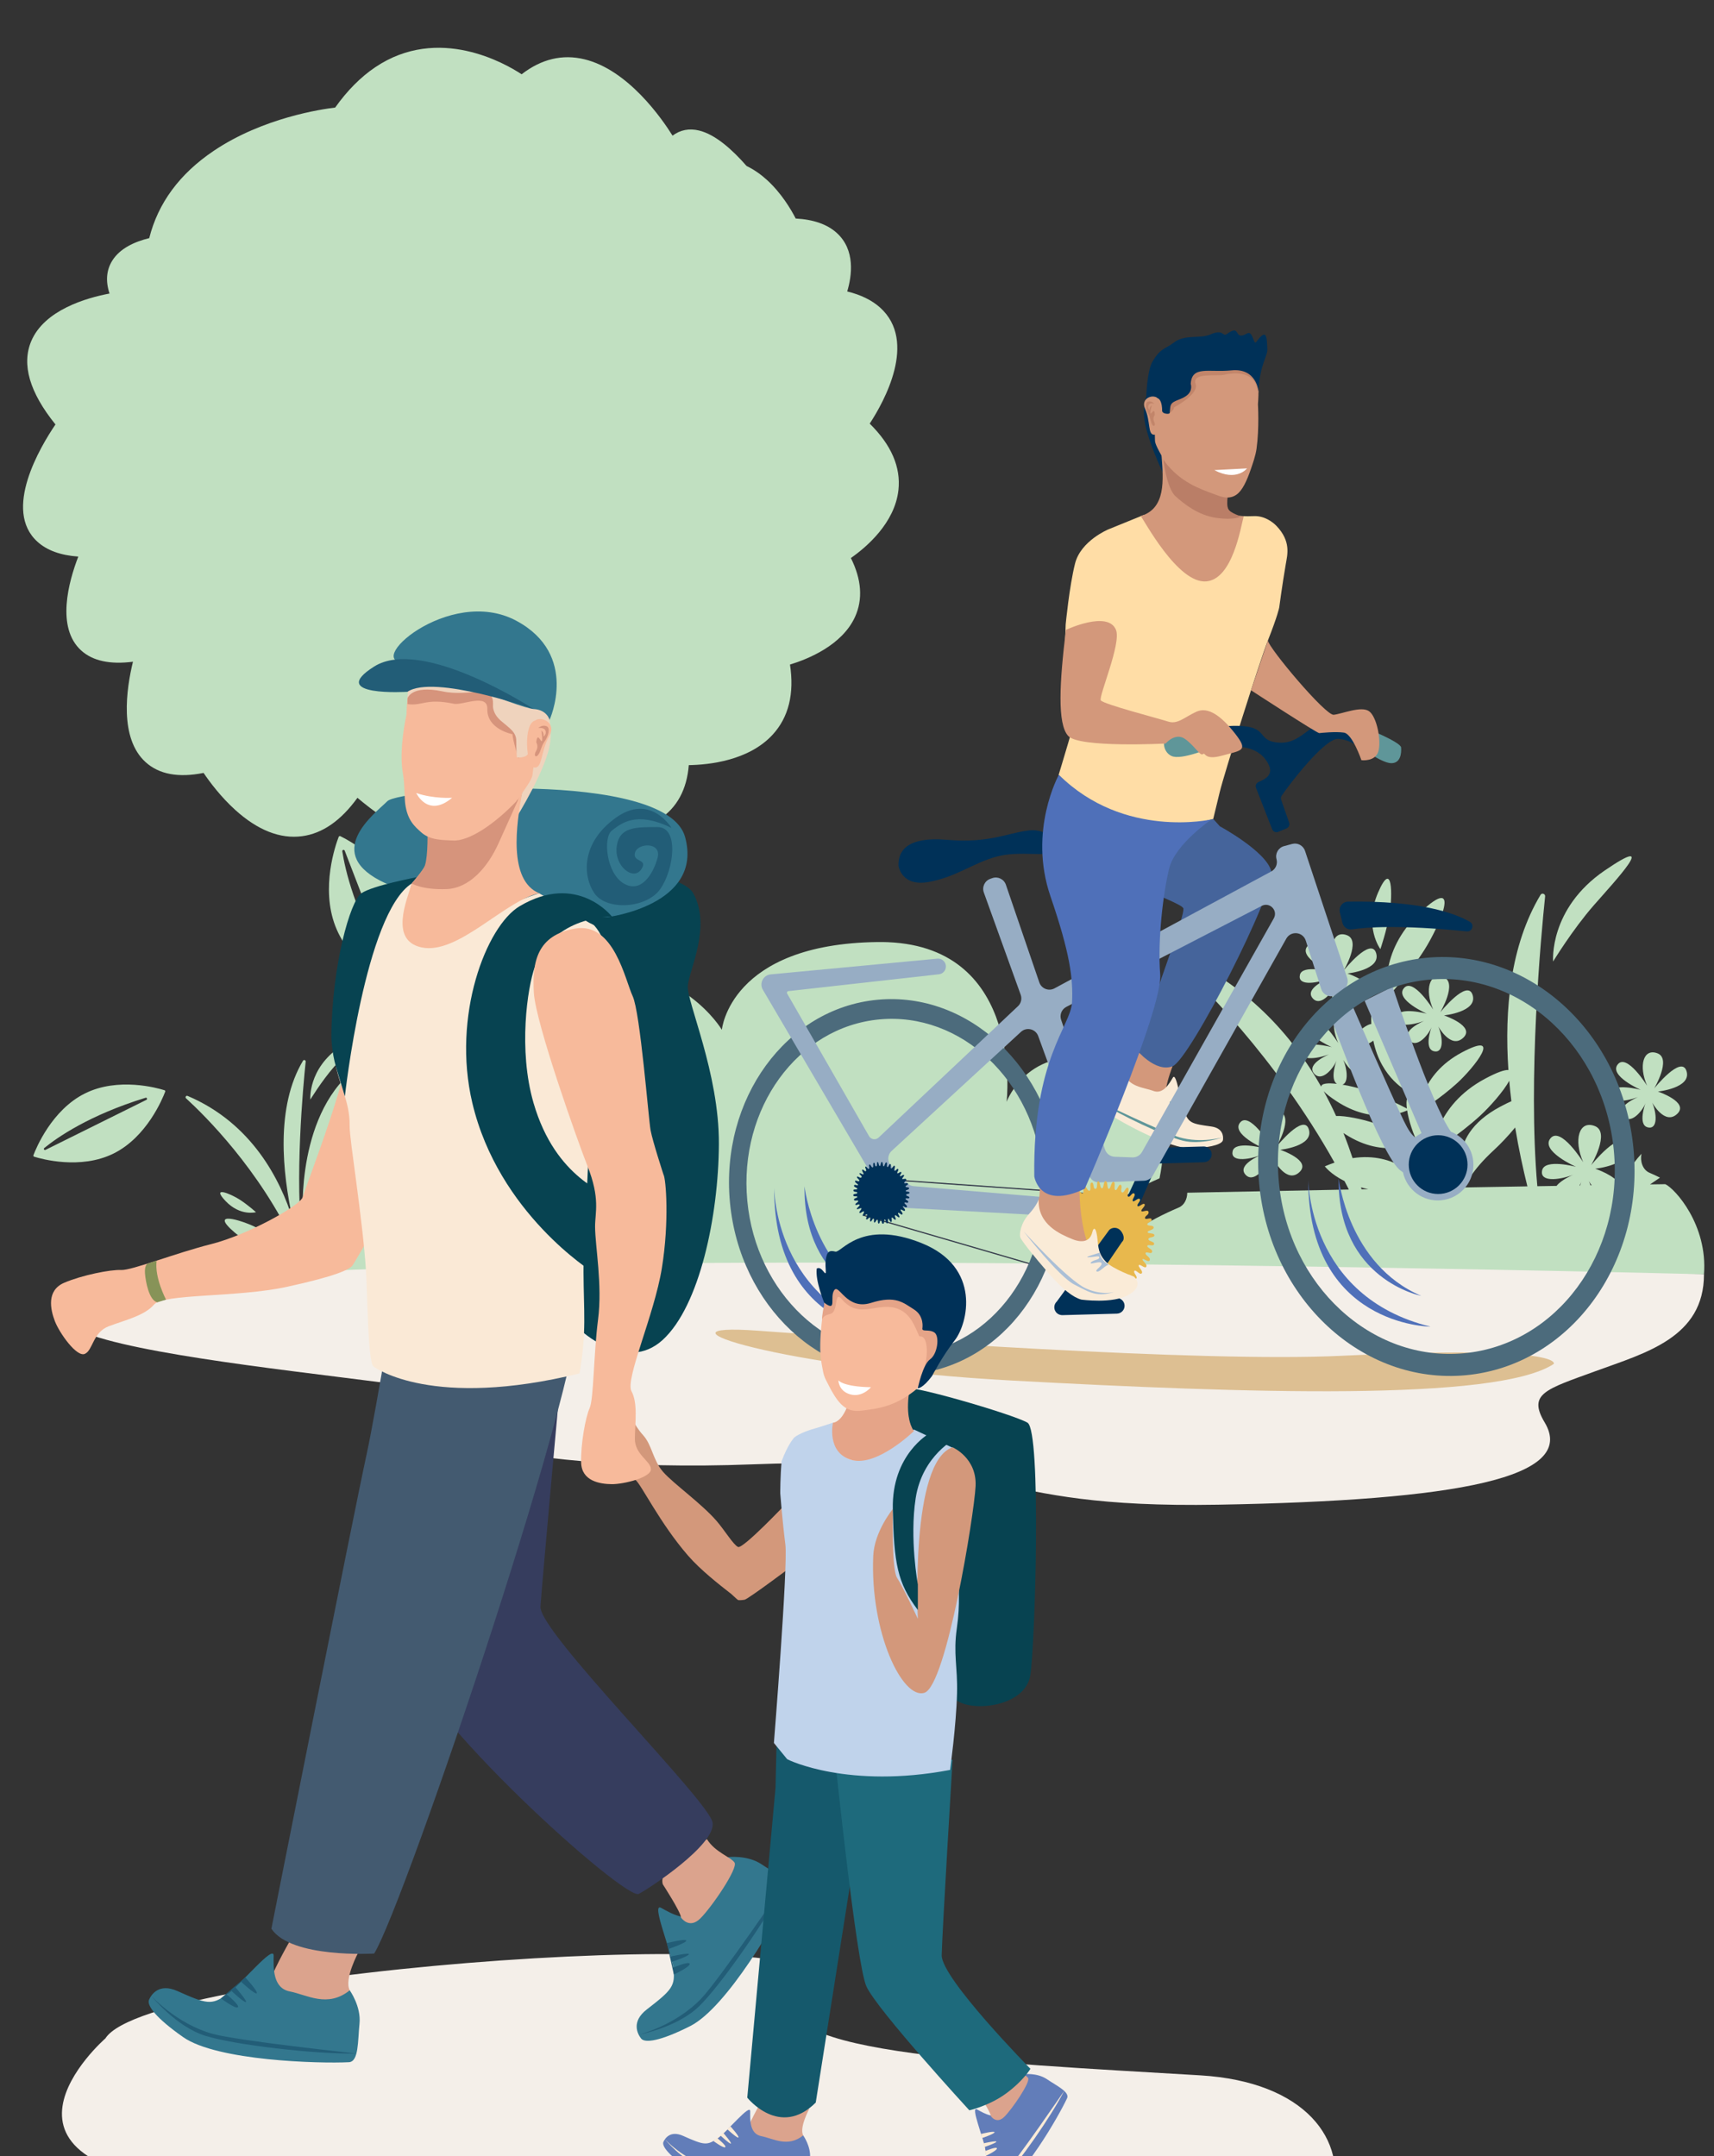 <?xml version="1.0" encoding="utf-8"?>
<!-- Generator: Adobe Illustrator 16.0.0, SVG Export Plug-In . SVG Version: 6.00 Build 0)  -->
<!DOCTYPE svg PUBLIC "-//W3C//DTD SVG 1.1//EN" "http://www.w3.org/Graphics/SVG/1.1/DTD/svg11.dtd">
<svg version="1.1" id="Calque_1" xmlns="http://www.w3.org/2000/svg" xmlns:xlink="http://www.w3.org/1999/xlink" x="0px" y="0px"
	 width="403px" height="507px" viewBox="0 0 403 507" enable-background="new 0 0 403 507" xml:space="preserve">
<rect x="0" y="0" width="403" height="507" fill="#333333" stroke="none"/>
<g>
	<g>
		<path fill="#C1E0C1" d="M38.84,256.707c0.053-0.143-0.022-0.303-0.166-0.347c-1.656-0.521-10.885-3.121-18.688,0.75
			c-7.805,3.872-11.504,12.884-12.127,14.534c-0.054,0.143,0.022,0.301,0.165,0.347c1.656,0.52,10.886,3.12,18.689-0.751
			C34.518,267.37,38.217,258.358,38.84,256.707z M10.691,270.395c-0.278,0.139-0.52-0.246-0.277-0.443
			c2.965-2.425,10.488-7.716,23.821-11.819c0.304-0.095,0.477,0.348,0.189,0.491L10.691,270.395z"/>
		<path fill="#C1E0C1" d="M247.345,300.68c1.24-3.247,2.973-6.327,5.198-9.157c5.162-6.566,12.501-11.147,20.084-14.441
			c1.503-7.221,2.842-22.589-11.518-27.06c-18.983-5.91-24.432,9.061-24.432,9.061s4.253-36.274-27.983-37.535
			c-0.764-0.031-1.544-0.041-2.342-0.031c-34.784,0.435-36.628,20.631-36.628,20.631s-9.538-16.241-32.329-14.417
			c-14.468,1.158-30.91,20.208-20.854,31.352c0,0-0.896-0.225-2.401-0.53c-2.879-21.564-2.385-41.959-1.159-59.27
			c3.685-0.928,6.626-3.224,8.777-6.858c6.287,2.063,23.421,6.731,33.243,0.25c4.172-2.733,6.495-7.029,6.951-12.758
			c4.715-0.071,14.112-1.043,19.73-7.18c3.751-4.093,5.107-9.626,4.062-16.47c4.168-1.264,12.256-4.513,15.301-11.23
			c1.869-4.135,1.532-8.778-0.983-13.821c3.57-2.491,10.324-8.192,11.182-15.995c0.587-5.375-1.687-10.62-6.754-15.608
			c3.36-5.141,11.28-19.313,2.453-27.279c-1.928-1.736-4.521-3.009-7.743-3.803c1.1-3.684,1.963-9.771-2.479-13.779
			c-2.235-2.017-5.465-3.144-9.633-3.365c-1.108-2.164-3.395-6.038-6.84-9.146c-1.228-1.11-2.813-2.293-4.713-3.215
			c-3.428-3.928-7.387-7.424-11.175-8.336c-2.312-0.557-4.41-0.153-6.228,1.207c-2.481-3.97-10.429-15.463-20.722-17.959
			c-5.147-1.249-10.096-0.081-14.763,3.527c-3.706-2.451-19.528-11.694-34.432-1.647c-3.414,2.301-6.58,5.49-9.412,9.477
			c-3.033,0.354-16.953,2.351-28.571,10.186c-8.01,5.396-13.067,12.268-15.142,20.512c-3.383,0.83-6.881,2.386-8.69,5.292
			c-1.389,2.223-1.604,4.815-0.648,7.739c-5.426,1.021-15.317,3.863-18.411,11.203c-2.302,5.474-0.388,12.051,5.701,19.582
			c-3.546,5.218-12.474,20.154-4.227,27.588c2.234,2.023,5.396,3.174,9.592,3.484c-2.253,5.841-5.278,16.702,0.701,22.094
			c2.707,2.445,6.787,3.319,12.156,2.625c-1.562,6.401-3.259,17.992,2.986,23.629c3.161,2.859,7.738,3.701,13.615,2.518
			c1.396,2.07,4.028,5.618,7.479,8.735c5.268,4.753,10.534,6.826,15.661,6.15c4.796-0.63,9.162-3.663,13.036-9.031
			c3.326,2.803,9.079,7.18,15.339,9.841c0.989,20.353,0.233,42.081-0.854,59.465c-3.244,0.035-6.47,0.38-9.247,1.257
			c-6.029,1.905-9.931,6.317-7.244,15.492c2.007,6.845,7.036,11.547,13.867,14.68c-0.029,0.273-0.058,0.531-0.082,0.763
			c-7.67,0.954-14.968,1.966-21.794,2.987c1.575-0.944,3.672-2.283,5.499-3.729c3.464-2.739,9.791-9.586,1.289-5.852
			c-6.522,2.866-8.443,7.777-8.985,9.913c-0.229,0.034-0.455,0.07-0.684,0.104c-1.924-15.09,0.123-37.084,0.726-42.881
			c0.039-0.365-0.439-0.531-0.626-0.217c-6.499,10.841-4.832,26.438-2.433,37.263c-2.877-9.214-9.545-22.561-24.706-28.991
			c-0.352-0.149-0.641,0.318-0.356,0.578c4.335,3.96,17.249,16.674,25.57,34.528c-30.339,4.699-51.102,9.959-51.102,9.959
			L247.345,300.68z"/>
		<path fill="#C1E0C1" d="M400.644,299.64c0.896-11.634-6.821-20.136-9.09-21.187c-1.195,0.017-2.393,0.036-3.588,0.055
			c0.769-0.505,1.554-1.042,2.338-1.591c-0.808-0.404-1.632-0.788-2.477-1.15c-1.639-0.704-2.235-2.778-1.881-4.455
			c-2.37,2.559-3.821,5.168-4.7,7.301c-0.156,0.001-0.313,0.003-0.469,0.006c-0.801-2.157-5.7-3.802-5.7-3.802
			s8.853-0.913,7.521-5.339c-1.332-4.426-8.497,4.526-8.497,4.526s4.599-7.774,0.878-9.217c-3.719-1.443-5.044,3.256-2.736,8.496
			c0,0-5.321-8.579-7.708-5.595c-2.389,2.984,6.025,6.682,6.025,6.682s-7.35-1.981-7.967,0.82c-0.617,2.803,3.809,2.346,7.262,1.078
			c0,0-2.707,1.101-3.875,2.59c-1.507,0.023-3.014,0.049-4.519,0.074c-2.252-25.462,0.866-58.868,1.831-68.138
			c0.065-0.627-0.756-0.911-1.078-0.373c-7.09,11.829-8.515,26.96-7.554,41.188c-0.891-0.065-2.59,0.502-5.411,2.003
			c-12.148,6.463-12.388,17.194-12.388,17.194s6.292-3.982,11.113-8.414c2.336-2.148,5.563-5.798,6.882-8.25
			c0.143,1.618,0.311,3.219,0.505,4.8c-0.752,0.335-1.608,0.755-2.585,1.274c-14.083,7.492-8.161,18.546-8.161,18.546
			s1.096-3.23,6.683-8.367c1.518-1.396,3.359-3.335,4.953-5.274c0.828,5.026,1.846,9.718,2.874,13.848
			c-4.976,0.083-9.937,0.167-14.876,0.253c-4.711-3.877-9.919-10.115-11.656-19.474c0,0-0.48-4.856-1.747-1.456
			c-0.175,0.47-0.196,1.296-0.062,2.37c-1.408-0.743-5.732-2.95-9.861-4.319c-1.475-0.488-3.457-0.988-5.291-1.295
			c1.516-0.47,1.096-3.788,0.199-5.825c0,0,2.94,5.421,5.871,2.666c2.933-2.755-4.525-5.257-4.525-5.257s3.769-0.391,5.72-1.93
			c1.828,9.077,8.28,12.057,8.28,12.057s-0.92-6.082-2.639-11.179c-1.663-4.933-6.584-14.476-6.109-4.809
			c-2.291,0.342-6.125,5.133-6.125,5.133s4.118-6.966,0.786-8.258c-3.332-1.292-4.519,2.918-2.453,7.612
			c0,0-4.765-7.687-6.902-5.013c-2.14,2.673,5.397,5.985,5.397,5.985s-6.586-1.774-7.137,0.736c-0.555,2.51,3.412,2.101,6.503,0.965
			c0,0-5.392,2.19-3.564,4.456c1.826,2.265,4.679-1.3,5.312-3c0,0-1.634,4.394,0.098,5.476c-2.082-0.246-3.703-0.141-3.695,0.676
			c-6.807-12.041-17.576-24.297-34.556-31.499c-0.602-0.255-1.099,0.548-0.613,0.992c6.526,5.961,24.373,23.469,38.297,48.349
			c-0.74,0.251-1.5,0.541-2.279,0.875c0,0,1.313,1.816,4.627,3.465c0.343,0.659,0.684,1.321,1.021,1.989
			c-12.969,0.242-25.678,0.492-37.996,0.75c-0.008,1.434-0.652,2.907-1.979,3.472c-7.394,3.161-13.341,6.817-18.379,12.746
			c-0.107,0.136-0.179,0.225-0.216,0.271c-0.071,0.096-0.145,0.192-0.215,0.289c-0.263,0.367-0.525,0.735-0.776,1.111
			c-0.489,0.738-0.947,1.498-1.371,2.275L400.644,299.64C400.458,299.202,400.839,300.04,400.644,299.64 M320.129,279.653
			c-0.036-0.147-0.073-0.296-0.111-0.444c0.53,0.148,1.09,0.289,1.677,0.415C321.172,279.634,320.649,279.643,320.129,279.653z
			 M335.184,279.379c-1.352-1.927-6.847-8.61-17.16-7.048c-0.623-1.892-1.339-3.872-2.157-5.912c0.122,0.082,0.247,0.165,0.378,0.25
			c9.41,6.113,16.924,1.916,16.924,1.916s-5.314-2.908-10.337-4.573c-2.503-0.83-6.478-1.69-8.678-1.589
			c-0.876-1.92-1.847-3.873-2.92-5.834c0.561,0.613,1.555,1.404,3.103,2.411c8.125,5.277,14.83,2.874,16.514,2.118
			c0.708,4.527,3.903,12.761,9.909,18.165C338.896,279.314,337.04,279.347,335.184,279.379z M371.523,278.767
			c-0.049,0-0.095,0.001-0.144,0.002c0.183-0.317,0.326-0.617,0.425-0.877C371.805,277.891,371.674,278.236,371.523,278.767z
			 M373.956,278.726c-0.114-0.357-0.242-0.702-0.382-1.017c0,0,0.239,0.436,0.646,1.013
			C374.132,278.724,374.045,278.725,373.956,278.726z"/>
		<path fill="#C1E0C1" d="M252.604,281.038c0.014-0.018,0.02-0.027,0.02-0.027s0.009,0.01,0.023,0.026
			C252.633,281.038,252.617,281.038,252.604,281.038z"/>
		<path fill="#C1E0C1" d="M93.436,232.6c0.157,0.077,0.34,0.003,0.403-0.16c0.709-1.84,4.273-11.937,0.78-20.993
			c-3.491-9.056-12.841-13.968-14.589-14.82c-0.153-0.076-0.337-0.002-0.4,0.161c-0.709,1.839-4.273,11.937-0.781,20.992
			C82.34,226.837,91.688,231.747,93.436,232.6z M81.05,200.035l10.555,27.374c0.134,0.347-0.35,0.583-0.533,0.263
			c-7.69-13.303-9.939-23.218-10.589-27.481C80.429,199.834,80.922,199.7,81.05,200.035z"/>
		<path fill="#C1E0C1" d="M72.97,258.56c0,0,2.645-4.352,5.563-7.69c2.918-3.337,9.208-10.042,1.517-4.788
			C72.357,251.335,72.97,258.56,72.97,258.56z"/>
		<path fill="#C1E0C1" d="M71.808,283.775c5.068-19.785,19.593-33.496,23.434-36.848c0.263-0.228,0.057-0.662-0.283-0.602
			c-21.931,3.907-23.804,29.065-23.816,37.369C71.142,284.103,71.707,284.17,71.808,283.775z"/>
		<path fill="#C1E0C1" d="M55.144,289.795c6.117,5.236,11.832,2.977,11.832,2.977s-3.504-2.572-6.915-4.233
			C56.648,286.879,49.025,284.559,55.144,289.795z"/>
		<path fill="#C1E0C1" d="M53.036,282.421c3.465,3.646,7.148,2.619,7.148,2.619s-2.011-1.824-4.021-3.076
			C54.152,280.711,49.573,278.776,53.036,282.421z"/>
		<path fill="#C1E0C1" d="M339.429,229.783c-3.332-1.292-4.518,2.918-2.451,7.611c0,0-4.767-7.686-6.905-5.012
			c-2.14,2.673,5.399,5.986,5.399,5.986s-6.585-1.775-7.138,0.734c-0.555,2.511,3.413,2.102,6.504,0.966c0,0-5.391,2.19-3.565,4.456
			c1.825,2.264,4.679-1.299,5.312-3c0,0-1.899,5.102,0.561,5.667c2.459,0.564,2.06-3.483,1.026-5.83c0,0,2.939,5.421,5.871,2.666
			c2.931-2.755-4.527-5.258-4.527-5.258s7.932-0.817,6.737-4.782c-1.19-3.965-7.61,4.054-7.61,4.054
			S342.762,231.075,339.429,229.783z"/>
		<path fill="#C1E0C1" d="M396.548,251.89c-1.192-3.964-7.609,4.055-7.609,4.055s4.118-6.964,0.786-8.257
			c-3.334-1.292-4.52,2.918-2.452,7.612c0,0-4.768-7.686-6.906-5.013s5.398,5.984,5.398,5.984s-6.584-1.774-7.137,0.736
			c-0.554,2.51,3.412,2.102,6.505,0.965c0,0-5.392,2.191-3.566,4.457c1.827,2.264,4.679-1.301,5.312-3.001
			c0,0-1.899,5.102,0.561,5.667c2.46,0.564,2.059-3.483,1.025-5.83c0,0,2.94,5.42,5.872,2.666c2.932-2.754-4.525-5.257-4.525-5.257
			S397.742,255.856,396.548,251.89z"/>
		<path fill="#C1E0C1" d="M377.319,204.684c-13.2,9.014-12.148,21.412-12.148,21.412s4.539-7.466,9.545-13.194
			C379.723,207.175,390.52,195.67,377.319,204.684z"/>
		<path fill="#C1E0C1" d="M333.629,261.474c0,0,5.126-3.244,9.051-6.85c3.924-3.609,10.931-12.415,1.038-7.151
			C333.825,252.734,333.629,261.474,333.629,261.474z"/>
		<path fill="#C1E0C1" d="M307.379,222.521c-2.14,2.674,5.397,5.986,5.397,5.986s-6.585-1.774-7.138,0.736
			c-0.553,2.51,3.413,2.101,6.505,0.964c0,0-5.392,2.19-3.565,4.457c1.827,2.265,4.68-1.3,5.313-3c0,0-1.899,5.102,0.558,5.667
			c2.46,0.563,2.062-3.484,1.027-5.831c0,0,2.94,5.421,5.871,2.667c2.932-2.755-4.524-5.258-4.524-5.258s7.931-0.817,6.737-4.782
			s-7.61,4.054-7.61,4.054s4.117-6.965,0.784-8.257c-3.331-1.292-4.517,2.918-2.451,7.611
			C314.282,227.534,309.518,219.848,307.379,222.521z"/>
		<path fill="#C1E0C1" d="M333.901,214.559c-10.095,9.454-7.603,19.882-7.603,19.882s5.067-5.511,8.6-11.064
			C338.429,217.823,343.998,205.105,333.901,214.559z"/>
		<path fill="#C1E0C1" d="M324.012,209.893c-3.437,7.977,0.547,13.289,0.547,13.289s1.537-4.442,2.188-8.513
			C327.396,210.597,327.447,201.916,324.012,209.893z"/>
		<path fill="#C1E0C1" d="M289.818,270.699c-0.552,2.51,3.413,2.102,6.506,0.965c0,0-5.392,2.191-3.565,4.455
			c1.827,2.267,4.679-1.299,5.312-2.999c0,0-1.899,5.101,0.56,5.666c2.459,0.565,2.06-3.482,1.025-5.829c0,0,2.94,5.421,5.871,2.667
			c2.934-2.756-4.523-5.259-4.523-5.259s7.931-0.816,6.737-4.782c-1.194-3.966-7.611,4.054-7.611,4.054s4.118-6.965,0.786-8.257
			c-3.331-1.293-4.52,2.918-2.451,7.611c0,0-4.766-7.686-6.905-5.013c-2.138,2.673,5.398,5.986,5.398,5.986
			S290.372,268.188,289.818,270.699z"/>
	</g>
	<path fill="#F4EFE9" d="M363.191,334.485c7.752,12.976-20.347,18.352-76.784,19.337c-56.436,0.984-48.892-11.806-109.581-9.483
		c-60.689,2.326-93.934-10.699-70.764-14.654c23.17-3.953-122.861-10.883-84.778-24.873c38.081-13.992,379.359-5.172,379.359-5.172
		c0,14.866-13.656,18.455-25.448,22.763C363.402,326.71,359.15,327.723,363.191,334.485z"/>
</g>
<g>
	<path fill="#DDBF92" d="M365.324,320.725c0,0,2.986-4.424-49.855-1.918c-33.74,1.6-109.345-3.863-137.188-5.892
		s5.368,8.775,59.773,11.724C292.457,327.587,351.82,329.614,365.324,320.725z"/>
	<g>
		<path fill-rule="evenodd" clip-rule="evenodd" fill="#D3987B" d="M275.698,250.732c0,0-1.272,3.15-1.668,5.998
			c0,0-8.274,1.797-9.598-1.753l3.729-8.244L275.698,250.732z"/>
		<g>
			<path fill="#FAEBD7" d="M263.971,251.892c0,0-2.602,1.082-3.68,3.309c-1.08,2.227-2.769,4.645-1.599,5.452
				c3.457,2.391,16.043,9.708,21.912,9.376c4.805-0.27,6.824-1.12,6.941-1.965c0.116-0.847,0.036-2.801-2.777-3.179
				c-4.529-0.609-5.221-0.828-6.235-3.271c-1.014-2.442-1.903-9.65-2.771-8.211c-0.866,1.441-2.284,4.002-4.628,3.114
				C268.792,255.628,265.326,255.719,263.971,251.892z"/>
			<path fill="#5F9699" d="M278.953,262.517c0,0-2.531,0.22-2.709-0.188c-0.177-0.408,2.289-0.715,2.289-0.715l-0.28-0.795
				c0,0-2.342,0.48-2.589,0.277c-0.248-0.201,2.378-1.018,2.378-1.018l-0.273-1.087c0,0-2.693,0.535-2.77,0.224
				c-0.077-0.312,2.572-1.069,2.572-1.069L278.953,262.517z"/>
			<path fill="#5F9699" d="M287.569,267.421c0,0-5.251,1.866-9.479,0.801c-4.227-1.065-14.786-6.025-19.656-9.185
				c0,0,15.275,7.345,18.864,8.391C282.433,268.923,287.569,267.421,287.569,267.421z"/>
		</g>
		<path fill="#003158" d="M265.98,285.442c-0.541,0.016-1.083-0.205-1.462-0.648c-0.663-0.779-0.57-1.949,0.209-2.611l5.484-11.828
			c0.322-0.275,0.728-0.43,1.15-0.442l11.629-0.32c1.022-0.028,1.875,0.778,1.902,1.8c0.028,1.023-0.777,1.874-1.8,1.902l0,0
			l-10.977,0.302l-4.986,11.405C266.795,285.286,266.388,285.433,265.98,285.442z"/>
		<path fill-rule="evenodd" clip-rule="evenodd" fill="#45649B" d="M250.546,183.097c0,0,1.475,7.798,2.977,13.133
			c2.786,9.89,24.593,15.662,24.73,17.448c0.137,1.785-4.275,13.763-11.095,33.101c0,0,4.483,5.529,8.54,3.953
			c4.057-1.578,24.272-41.178,23.213-45.82c-1.06-4.64-12.099-10.616-12.099-10.616l-1.553-1.736
			C285.26,192.56,267.752,198.559,250.546,183.097z"/>
		<path fill="#FFDDA6" d="M294.829,121.364c-4.075,0.178-6.181-0.485-6.181-0.485c0.005,28.906-19.75,0.224-19.75,0.224
			l-8.305,3.378c0,0-6.473,2.675-7.824,8.025c-1.35,5.351-2.206,14.329-2.206,14.329l-0.166,4.876
			c1.205,3.338,5.187,6.535,3.989,11.44c-1.379,5.65-5.506,19.156-5.506,19.156c15.17,17.04,36.379,10.253,36.379,10.253
			s0.456-1.887,1.523-6.294c1.069-4.406,9.392-30.754,11.322-35.644c2.346-5.943,2.668-7.77,2.668-7.77s0.649-4.97,1.553-10.254
			c0.372-2.182,1.267-5.298-2.195-8.931C299.306,122.801,297.307,121.257,294.829,121.364z"/>
		<g>
			<path fill="#003158" d="M273.687,111.755c0,0-4.683-9.652-4.727-14.515c-0.026-2.966,0.777-4.682,1.201-5.84
				c0.311-0.849,1.03-0.664,1.03-0.664L273.687,111.755z"/>
			<g>
				<path fill-rule="evenodd" clip-rule="evenodd" fill="#D3987B" d="M291.044,107.863c0.142,1.323-4.031,8.337-2.673,9.759
					c-0.16,4.353,4.089,3.672,4.047,3.795c-0.729,2.757-2.612,14.665-8.724,15.288c-6.794,0.692-14.838-14.729-15.496-15.359
					c5.954-1.762,5.349-8.467,4.908-14.204c2.817-2.473,11.531-0.394,16.144,1.571C289.622,109.289,290.539,107.199,291.044,107.863
					z"/>
				<path fill-rule="evenodd" clip-rule="evenodd" fill="#BA7E67" d="M273.751,108.431l-0.261-0.623c0,0,0.751,6.973,2.924,8.913
					c2.174,1.941,5.396,4.441,9.496,5.041c4.511,0.66,5.895-0.359,5.895-0.359s-2.536-0.726-3.013-1.708
					c-1.15-2.375,2.183-12.18,2.183-12.18L273.751,108.431z"/>
			</g>
			<path fill="#D3987B" d="M295.769,95.065c0,0,0.346,5.575-0.331,10.47c-0.22,1.602-0.898,3.498-1.258,4.559
				c-1.063,3.149-2.112,5.242-3.388,6.174c-1.858,1.359-3.811,0.491-5.251-0.045c-3.646-1.358-8.02-2.818-11.79-7.792
				c1.187,1.566-2.13-3.339-2.186-4.744c-0.166-4.12,0.043-12.038,0.171-13.476c0.128-1.439-0.319-10.737,12.472-10.148
				C296.577,80.631,296.135,90.114,295.769,95.065z"/>
			<path fill-rule="evenodd" clip-rule="evenodd" fill="#C2856A" d="M274.84,97.261c0,0,1.162-0.701,1.195-1.458
				c0,0,5.938-3.107,5.088-5.506c-0.996-2.812,5.109-1.769,6.713-2.172c1.701-0.426,6.859-1.165,7.771,3.294
				c0.339,1.658,0.294,0.553,0.294,0.553s-0.002-0.18-0.308-3.519c-0.696-7.659-8.403-4.172-10.492-4.603
				c-2.088-0.431-9.906,2.493-11.213,5.722C272.58,92.801,274.84,97.261,274.84,97.261z"/>
			<path fill="#003158" d="M297.977,82.056c-0.129-2.745-0.09-5.105-2.605-1.638c-0.636,0.875-0.777-2.794-2.148-2.013
				c-3.364,1.921-1.259-2.406-4.75,0.132c-1.06,0.771-0.683-1.284-3.869,0.101c-2.542,1.104-6.005-0.114-8.644,1.939
				c-1.979,1.539-3.098,1.178-5.021,4.521c-1.238,2.152-1.427,8.117-1.427,8.117s0.951,0.135,2.276,0.196
				c1.139,0.775,0.719,0.326,1.022,1.896c0.314,1.633,0.615,1.873,1.411,1.979c0.814,0.108,0.802-0.222,0.802-0.222
				s-0.04,0.405,0.131-1.274c0.17-1.678,2.044-1.5,3.738-2.688c1.694-1.188,1.074-2.821,1.074-2.821
				c0.249-4.38,4.203-2.64,9.574-3.189c6.001-0.614,6.365,5.024,6.365,5.024C296.162,85.627,298.063,83.914,297.977,82.056z"/>
			<g>
				<g>
					<path fill-rule="evenodd" clip-rule="evenodd" fill="#D3987B" d="M272.118,93.622c-1.011-1.011-3.979,0.013-2.893,2.49
						c1.344,3.058,0.583,6.112,2.142,6.112C272.927,102.223,274.297,94.312,272.118,93.622z"/>
				</g>
				<path fill-rule="evenodd" clip-rule="evenodd" fill="#C2856A" d="M271.503,97.581c0,0-0.558,0.695-0.145,1.558
					c0.415,0.864-0.024,1.371-0.454,0.692c-0.427-0.679-0.368-1.647-0.909-2.578c-0.543-0.931-0.887-2.628-0.019-2.83
					c0.865-0.203,1.428,0.51,1.428,0.51s-1.009-0.304-1.348,0.318c-0.342,0.623,0.236,1.149,0.236,1.149s-0.087-0.689,0.513-1.079
					c0,0-0.473,1.68-0.291,1.917C270.697,97.475,271.502,95.584,271.503,97.581z"/>
			</g>
		</g>
		<path fill-rule="evenodd" clip-rule="evenodd" fill="#FFFFFF" d="M293.204,110.14c0,0-2.434,3.194-7.693,0.402L293.204,110.14z"/>
		<g>
			<g>
				<path fill="#003158" d="M211.259,203.604c0,0,0.665,4.978,7.144,3.783c6.479-1.193,10.434-4.475,15.915-5.962
					c5.481-1.487,12.04,0.219,13.258-1.252c1.219-1.473-0.719-5.555-5.888-4.873c-5.171,0.683-9.215,3.003-18.986,2.182
					S211.142,200.319,211.259,203.604z"/>
				<path fill="#003158" d="M315.024,214.523l0.619,2.505c0.252,1.015,1.232,1.667,2.266,1.51
					c3.225-0.491,11.169-1.135,26.964,0.476c1.298,0.133,1.856-1.605,0.723-2.252c-3.906-2.227-12.112-4.99-28.647-4.742
					C315.653,212.041,314.713,213.265,315.024,214.523z"/>
				<path fill="#003158" d="M300.545,195.612l1.966-0.826c0.525-0.221,0.786-0.81,0.6-1.347l-1.882-5.375
					c-0.11-0.319-0.066-0.668,0.119-0.95c1.707-2.554,10.127-13.593,13.313-13.372c1.48,0.104,2.663,0.572,3.541,1.083
					c0.76,0.442,1.913-1.793,1.83-2.668l0,0c-0.033-0.355-0.239-0.67-0.551-0.84c-1.463-0.798-5.843-2.892-9.037-1.317
					c-3.89,1.919-5.786,5.394-10.767,4.508c-4.799-0.854-0.498-4.906-13.884-3.561c-0.767,0.077-1.21,0.91-0.841,1.586l0.903,2.699
					c0.215,0.394,0.651,0.616,1.095,0.551c2.168-0.313,7.853-0.935,10.604,2.805c2.521,3.423,0.086,4.544-1.658,5.308
					c-0.531,0.232-0.787,0.838-0.576,1.379l3.805,9.739C299.347,195.575,299.987,195.847,300.545,195.612z"/>
				<path fill="#FFCEB2" d="M338.949,274.995l-0.338-0.175l0.357-0.019l0.031,0.071L338.949,274.995z M339.271,274.174l-0.073,0.031
					l0.095-0.084L339.271,274.174z M338.326,274.977l0.525,0.271l-0.104,0.267l-0.522-0.447L338.326,274.977z M339.092,275.37
					l0.143,0.075l0.313,0.752l-0.584-0.499L339.092,275.37z M339.605,275.635l0.264,0.135l0.125,0.8L339.605,275.635z
					 M339.446,275.251l-0.158-0.382l0.032-0.086l0.173-0.008l0.229,0.051l0.096,0.616L339.446,275.251z M339.516,274.503
					l-0.078-0.018l0.042-0.109l0.162-0.068l0.029,0.188L339.516,274.503z M338.423,274.533l-0.066,0.027l0.028-0.039l0.039,0.009
					L338.423,274.533z M339.947,273.18l0.706-1.81l0.183-0.254l-0.174,1.43L339.947,273.18z M339.716,273.034l-0.048-0.297
					l0.355-0.492L339.716,273.034z M339.521,273.532l-0.015,0.039l-0.553,0.491l-0.088-0.208l0.58-0.806L339.521,273.532z
					 M338.738,274.251l-0.066,0.06l-0.117-0.025l0.126-0.174L338.738,274.251z M338.048,274.532l-0.303-0.156l0.355,0.08
					L338.048,274.532z M338.021,275.248l0.623,0.532l-0.088,0.224l-0.58-0.716L338.021,275.248z M338.86,275.964l0.915,0.782
					l0.29,0.695l-0.044,0.367l-1.271-1.565L338.86,275.964z M340.166,275.924l0.08,0.039l-0.032,0.265L340.166,275.924z
					 M340.114,275.593l-0.11-0.702l0.361,0.083l-0.084,0.705L340.114,275.593z M339.94,274.481l-0.043-0.28l0.593-0.252
					l-0.062,0.507L339.94,274.481z M339.854,273.927l-0.041-0.268l0.8-0.711l-0.084,0.694L339.854,273.927z"/>
				<path fill="#313647" d="M203.313,285.71l51.354,14.97l5.316-19.569l-54.899-3.864L203.313,285.71z M254.768,300.982
					c-0.015,0-0.03,0-0.045-0.007l-51.605-15.042c-0.065-0.02-0.108-0.088-0.094-0.157l1.82-8.7
					c0.015-0.065,0.076-0.109,0.142-0.107l55.179,3.884c0.04,0.004,0.078,0.025,0.101,0.057c0.022,0.032,0.03,0.075,0.02,0.114
					l-5.394,19.859c-0.011,0.035-0.033,0.063-0.064,0.082C254.808,300.975,254.787,300.982,254.768,300.982z"/>
				<path fill="#5F9699" d="M282.196,171.285c0,0,3.046,0.773,2.437,4.579c0,0-6.893,2.978-9.19,1.902
					c-2.299-1.075-2.242-4.57-0.459-4.868C276.764,172.6,282.196,171.285,282.196,171.285z"/>
				<path fill="#5F9699" d="M320.955,171.139c0,0,8.382,3.344,8.478,4.627c0.095,1.284-0.083,3.728-2.337,3.696
					c-2.255-0.032-7.26-3.757-7.26-3.757S323.088,174.556,320.955,171.139z"/>
				<path fill="#FFCEB2" d="M209.65,279.71l-0.047-0.023l0.072-0.095l0.009,0.026L209.65,279.71z M210.169,279.274l-0.054-0.011
					l0.066-0.172l0.076-0.032l0.031,0.209L210.169,279.274z M208.908,279.632l0.291,0.148l-0.072,0.099l-0.268-0.227
					L208.908,279.632z M209.441,279.905l0.111,0.057l-0.082,0.21l-0.14-0.118L209.441,279.905z M209.793,280.086l0.111,0.058
					l0.257,0.617l-0.476-0.403L209.793,280.086z M210.275,280.334l0.196,0.102l0.093,0.598L210.275,280.334z M210.115,279.95
					l-0.139-0.333l0.024-0.063l0.145-0.006l0.194,0.043l0.081,0.519L210.115,279.95z M210.559,279.254l-0.047-0.305l0.524-0.222
					l-0.062,0.506L210.559,279.254z M210.47,278.676l-0.019-0.125l0.492-0.664l0.215-0.172l-0.085,0.706L210.47,278.676z
					 M210.748,277.698l-0.034,0.028l0.645-1.652l-0.118,0.961L210.748,277.698z M210.09,278.583l-0.275,0.371l-0.097,0.041
					l-0.037-0.09l0.415-0.335L210.09,278.583z M209.471,279.1l-0.022,0.011l-0.019-0.003l0.033-0.027L209.471,279.1z
					 M208.796,279.271l-0.117-0.061l0.149,0.035L208.796,279.271z M208.965,280.095l-0.038,0.052l-0.222-0.273L208.965,280.095z
					 M209.17,280.27l0.197,0.168l-0.066,0.169l-0.2-0.244L209.17,280.27z M209.583,280.623l0.806,0.688l0.258,0.618l-0.035,0.294
					l-1.116-1.374L209.583,280.623z M210.769,280.587l0.039,0.021l-0.016,0.13L210.769,280.587z M210.716,280.258l-0.095-0.605
					l0.293,0.069l-0.071,0.601L210.716,280.258z"/>
				<path fill="#4C6B7C" d="M249.257,275.427c2.296,24.302-13.221,45.644-34.655,47.669c-21.438,2.025-40.677-16.033-42.972-40.334
					c-2.297-24.302,13.22-45.645,34.656-47.669C227.722,233.066,246.96,251.125,249.257,275.427z M206.723,239.715
					c-19.183,1.813-33.069,20.913-31.016,42.66c2.056,21.748,19.271,37.909,38.457,36.097c19.183-1.812,33.069-20.913,31.014-42.66
					C243.123,254.063,225.906,237.903,206.723,239.715z"/>
				<path fill="#97ADC4" d="M316.748,229.939l-9.908-29.858c-0.417-1.262-1.75-1.978-3.033-1.631l-1.901,0.514
					c-1.339,0.361-2.13,1.743-1.765,3.081l0,0c0.307,1.126-0.203,2.314-1.229,2.867l-50.981,27.499
					c-1.363,0.735-3.061,0.071-3.563-1.395l-7.861-22.974c-0.452-1.319-1.893-2.016-3.208-1.552l-0.453,0.16
					c-1.325,0.467-2.008,1.931-1.516,3.246l8.65,23.995c0.354,0.946,0.107,2.012-0.626,2.705L206.574,267.5
					c-0.677,0.639-1.772,0.477-2.238-0.332l-19.264-33.544c-0.135-0.235,0.017-0.533,0.287-0.564l35.401-3.958
					c1.002-0.111,1.73-1.007,1.635-2.012l0,0c-0.096-1.017-0.996-1.763-2.015-1.667l-39.178,3.702
					c-1.747,0.166-2.73,2.09-1.841,3.604l24.511,41.687c0.008,0.016,0.016,0.032,0.023,0.048l2.609,6.383
					c0.26,0.635,0.768,1.135,1.405,1.385l4.193,1.646c0.214,0.085,0.44,0.134,0.671,0.144l32.605,1.756
					c1.297,0.065,2.351-1.035,2.227-2.328c-0.097-1.027-0.916-1.838-1.945-1.923l-30.915-2.61c-0.523-0.042-1.012-0.277-1.372-0.659
					l-3.842-4.066c-0.96-1.017-0.905-2.621,0.122-3.567l30.396-27.986c1.316-1.211,3.441-0.695,4.055,0.986l11.951,32.767
					c0.374,1.023,1.363,1.688,2.452,1.646l10.488-0.398c0.87-0.032,1.661-0.516,2.089-1.274l31.356-55.659
					c1.074-1.908,3.908-1.618,4.573,0.469l3.62,11.35c0.527,1.657,2.541,2.286,3.918,1.226l1.345-1.033
					C316.742,232.065,317.084,230.951,316.748,229.939z M299.498,215.948l-30.988,54.939c-0.461,0.817-1.34,1.309-2.277,1.274
					l-4.139-0.154c-1.04-0.039-1.948-0.716-2.282-1.702l-10.319-30.511c-0.4-1.174,0.12-2.462,1.222-3.031l45.951-23.753
					C298.545,212.037,300.537,214.104,299.498,215.948z"/>
				<path fill="#97ADC4" d="M341.148,266.124c-4.689-6.606-13.718-34.113-13.718-34.113l-6.581,3.306l13.378,31.142
					c-0.539,0.278-1.048,0.609-1.507,0.991c-0.83-0.615-1.577-1.671-2.642-3.859c-2.887-5.931-12.057-27.014-12.057-27.014
					l-4.699,3.716c0,0,11.485,32.013,16.054,35.014c0,0,0.185,0.139,0.499,0.366c0.881,4.093,4.699,6.973,8.971,6.569
					c4.606-0.435,7.985-4.521,7.55-9.126C346.09,269.877,343.978,267.25,341.148,266.124z"/>
				<path fill="#4C6B7C" d="M384.073,270.136c2.562,27.106-15.063,50.94-39.364,53.235c-24.303,2.297-46.078-17.815-48.64-44.919
					c-2.561-27.105,15.064-50.939,39.365-53.236C359.736,222.92,381.514,243.031,384.073,270.136z M335.922,230.373
					c-21.747,2.055-37.52,23.385-35.229,47.642s21.781,42.256,43.528,40.2c21.748-2.055,37.521-23.386,35.229-47.642
					C377.159,246.317,357.671,228.318,335.922,230.373z"/>
				<path fill="#E8B84D" d="M248.126,291.58c-0.03-0.187,0.061-0.548,0.746-0.628c0.687-0.077,0.911-0.181,0.904-0.506
					c-0.005-0.325-0.524-0.305-0.912-0.362c-0.39-0.059-0.756-0.269-0.691-0.642c0.063-0.373,0.641-0.292,0.909-0.317
					c0.271-0.024,0.7,0.07,0.712-0.326c0.012-0.395-1.677-0.736-1.339-1.354c0.336-0.617,1.5,0.32,1.629-0.155
					c0.129-0.474-1.543-1.041-1.191-1.697c0.258-0.483,1.352,0.515,1.717,0.008c0.364-0.505-1.269-1.203-0.921-1.708
					c0.349-0.505,1.229,0.79,1.804,0.229c0.573-0.563-1.109-1.273-0.783-1.666c0.324-0.393,1.283,0.676,1.616,0.354
					c0.332-0.322-0.859-1.405-0.471-1.841c0.387-0.436,1.01,0.92,1.503,0.548c0.492-0.374-0.643-1.571-0.178-1.868
					c0.467-0.298,0.911,1.225,1.407,0.918c0.482-0.3-0.277-1.533,0.23-1.762c0.505-0.229,0.805,1.367,1.381,1.175
					c0.464-0.153-0.154-1.799,0.464-1.893c0.618-0.095,0.272,1.497,0.896,1.474c0.624-0.023,0.193-1.794,0.654-1.803
					c0.463-0.006,0.39,1.667,0.883,1.657c0.493-0.01,0.331-1.736,0.864-1.678c0.532,0.06,0.298,1.749,0.731,1.816
					c0.437,0.068,0.59-1.796,1.145-1.625c0.571,0.176-0.053,1.649,0.399,1.897c0.451,0.247,0.75-1.512,1.273-1.199
					c0.525,0.312-0.222,1.516,0.297,1.757c0.518,0.239,0.894-1.375,1.382-1.074c0.564,0.348-0.357,1.707,0.027,2.028
					c0.473,0.394,0.954-1.07,1.452-0.681c0.499,0.388-0.538,1.283-0.33,1.735c0.207,0.451,1.24-0.843,1.64-0.444
					c0.399,0.396-0.802,1.272-0.505,1.642c0.299,0.372,1.339-0.852,1.644-0.428c0.303,0.425-0.907,1.229-0.74,1.611
					c0.168,0.383,1.504-0.505,1.669,0.206c0.166,0.708-0.902,0.917-0.819,1.453c0.084,0.537,1.422-0.314,1.549,0.326
					c0.127,0.64-1.062,0.645-1.014,1.146c0.048,0.504,1.461,0.08,1.487,0.73c0.027,0.649-1.486,0.684-1.412,1.112
					c0.074,0.427,1.562,0.107,1.586,0.721c0.025,0.614-1.32,0.341-1.399,0.894c-0.08,0.551,1.451,0.533,1.331,1.179
					s-1.438-0.045-1.593,0.423c-0.154,0.466,1.321,0.728,1.124,1.415c-0.198,0.689-1.325-0.22-1.524,0.271
					c-0.203,0.49,1.248,1.007,0.966,1.685c-0.281,0.68-1.505-0.564-1.687-0.22c-0.181,0.342,1.263,1.169,0.854,1.781
					c-0.329,0.49-1.442-0.735-1.732-0.395c-0.288,0.34,1.107,1.378,0.688,1.907c-0.421,0.528-1.402-0.969-1.734-0.558
					c-0.332,0.412,0.817,1.322,0.477,1.763c-0.344,0.44-1.413-1.112-1.777-0.77c-0.362,0.341,0.62,1.5,0.219,1.792
					c-0.4,0.29-1.18-0.977-1.519-0.908c-0.341,0.068,0.242,1.707-0.303,1.878c-0.474,0.148-0.843-1.424-1.167-1.357
					c-0.323,0.065,0.12,1.801-0.461,1.929c-0.582,0.127-0.608-1.737-1.027-1.625c-0.419,0.11-0.053,1.712-0.705,1.789
					c-0.652,0.078-0.548-1.798-0.928-1.781c-0.377,0.017-0.349,1.719-0.879,1.698c-0.53-0.024-0.188-1.741-0.493-1.83
					s-0.903,1.517-1.302,1.409c-0.398-0.108,0.066-1.616-0.312-1.81c-0.376-0.195-0.753,1.54-1.316,1.338
					c-0.461-0.164,0.185-1.575-0.084-1.796c-0.267-0.22-1.097,1.205-1.564,0.966c-0.469-0.245,0.535-1.915,0.245-2.118
					c-0.292-0.203-1.353,0.876-1.747,0.626c-0.394-0.248,0.802-1.447,0.459-1.811c-0.343-0.361-1.375,0.942-1.833,0.588
					c-0.435-0.336,0.98-1.431,0.789-1.865c-0.189-0.436-1.582,0.63-1.88,0.259c-0.3-0.371,1.255-1.107,1.116-1.729
					c-0.143-0.62-1.57,0.492-1.742-0.088c-0.17-0.582,1.329-0.941,1.178-1.508c-0.153-0.565-1.503,0.241-1.743-0.461
					c-0.239-0.703,1.488-0.739,1.374-1.253C249.674,291.662,248.253,292.312,248.126,291.58z"/>
				<path fill="#003158" d="M200.626,281.092c-0.018-0.106,0.034-0.313,0.424-0.356c0.388-0.044,0.517-0.103,0.514-0.289
					c-0.004-0.184-0.299-0.172-0.519-0.205c-0.222-0.033-0.429-0.153-0.393-0.364c0.037-0.211,0.363-0.166,0.516-0.18
					c0.155-0.014,0.398,0.04,0.405-0.186c0.007-0.224-0.952-0.418-0.762-0.77c0.192-0.349,0.854,0.183,0.926-0.087
					c0.072-0.27-0.876-0.59-0.677-0.964c0.146-0.273,0.769,0.292,0.976,0.006c0.205-0.287-0.721-0.684-0.522-0.969
					c0.197-0.286,0.698,0.447,1.023,0.129c0.324-0.318-0.629-0.723-0.446-0.945c0.187-0.224,0.729,0.382,0.918,0.201
					c0.189-0.183-0.485-0.798-0.267-1.045c0.221-0.247,0.573,0.522,0.854,0.311c0.278-0.211-0.365-0.892-0.101-1.06
					c0.265-0.17,0.518,0.694,0.798,0.521c0.273-0.17-0.156-0.871,0.13-1c0.288-0.13,0.458,0.776,0.786,0.667
					c0.262-0.085-0.089-1.021,0.263-1.074c0.35-0.054,0.154,0.85,0.51,0.837c0.355-0.014,0.108-1.02,0.371-1.023
					c0.261-0.005,0.221,0.946,0.5,0.94c0.281-0.006,0.188-0.985,0.492-0.952c0.301,0.033,0.168,0.993,0.413,1.031
					c0.249,0.038,0.336-1.021,0.65-0.923c0.326,0.101-0.029,0.936,0.228,1.077c0.256,0.14,0.426-0.858,0.724-0.68
					c0.296,0.177-0.127,0.861,0.166,0.998c0.296,0.136,0.509-0.78,0.787-0.609c0.32,0.195-0.205,0.968,0.015,1.15
					c0.269,0.223,0.54-0.606,0.824-0.387c0.282,0.221-0.306,0.729-0.188,0.986c0.117,0.256,0.703-0.479,0.932-0.252
					c0.227,0.225-0.457,0.722-0.288,0.933c0.171,0.21,0.761-0.484,0.934-0.243c0.171,0.241-0.516,0.697-0.42,0.915
					c0.097,0.217,0.853-0.287,0.946,0.116c0.095,0.402-0.512,0.521-0.463,0.826c0.047,0.304,0.806-0.179,0.879,0.184
					c0.069,0.365-0.604,0.367-0.577,0.651c0.027,0.286,0.829,0.045,0.845,0.415c0.015,0.369-0.844,0.389-0.801,0.63
					c0.041,0.244,0.886,0.062,0.9,0.41c0.014,0.349-0.751,0.194-0.796,0.507c-0.046,0.313,0.824,0.304,0.756,0.669
					c-0.067,0.367-0.816-0.025-0.904,0.239c-0.087,0.265,0.752,0.414,0.639,0.804c-0.113,0.391-0.752-0.125-0.867,0.155
					c-0.113,0.277,0.71,0.57,0.55,0.956c-0.16,0.385-0.854-0.321-0.956-0.125c-0.104,0.194,0.716,0.665,0.483,1.011
					c-0.188,0.279-0.819-0.417-0.984-0.223c-0.164,0.192,0.63,0.782,0.392,1.082s-0.797-0.552-0.984-0.315
					c-0.189,0.232,0.464,0.75,0.27,1c-0.195,0.249-0.802-0.632-1.009-0.438c-0.206,0.195,0.354,0.853,0.125,1.018
					c-0.229,0.166-0.67-0.554-0.864-0.515c-0.192,0.038,0.14,0.969-0.17,1.065c-0.27,0.084-0.48-0.81-0.663-0.771
					c-0.184,0.039,0.069,1.023-0.261,1.096c-0.331,0.071-0.347-0.986-0.584-0.923c-0.237,0.063-0.029,0.972-0.399,1.016
					c-0.371,0.045-0.313-1.021-0.526-1.011c-0.216,0.011-0.198,0.976-0.499,0.963c-0.301-0.012-0.107-0.987-0.281-1.039
					c-0.174-0.05-0.514,0.862-0.737,0.8c-0.227-0.06,0.037-0.914-0.178-1.026s-0.428,0.875-0.748,0.76
					c-0.263-0.094,0.105-0.895-0.047-1.019c-0.152-0.125-0.624,0.684-0.889,0.546c-0.267-0.138,0.304-1.086,0.139-1.201
					s-0.768,0.497-0.992,0.355c-0.224-0.14,0.456-0.822,0.262-1.027c-0.195-0.205-0.779,0.536-1.041,0.333
					c-0.246-0.19,0.556-0.813,0.447-1.059c-0.107-0.246-0.896,0.357-1.065,0.147c-0.171-0.209,0.713-0.628,0.633-0.98
					c-0.081-0.353-0.892,0.28-0.987-0.05c-0.099-0.333,0.752-0.535,0.667-0.857c-0.086-0.321-0.854,0.136-0.989-0.262
					c-0.137-0.398,0.845-0.419,0.78-0.71C201.504,281.138,200.697,281.506,200.626,281.092z"/>
				<circle fill="#003158" cx="338.141" cy="273.854" r="6.911"/>
			</g>
			<path fill-rule="evenodd" clip-rule="evenodd" fill="#4F70B9" d="M210.758,313.844c0,0-28.925-0.155-28.738-34.729
				C182.02,279.114,181.869,306.764,210.758,313.844z"/>
			<path fill-rule="evenodd" clip-rule="evenodd" fill="#4F70B9" d="M208.569,306.601c0,0-19.71-3.837-19.41-27.659
				C189.159,278.942,191.364,299.246,208.569,306.601z"/>
			<path fill-rule="evenodd" clip-rule="evenodd" fill="#4F70B9" d="M336.338,311.957c0,0-28.924-0.154-28.739-34.728
				C307.599,277.229,307.451,304.878,336.338,311.957z"/>
			<path fill-rule="evenodd" clip-rule="evenodd" fill="#4F70B9" d="M334.15,304.714c0,0-19.709-3.837-19.409-27.658
				C314.741,277.056,316.945,297.359,334.15,304.714z"/>
		</g>
		<path fill="#003158" d="M262.613,308.898l-12.767,0.351c-0.627,0.017-1.242-0.253-1.606-0.763
			c-0.562-0.79-0.425-1.836,0.255-2.456c0-0.001,0-0.001,0-0.001l12.323-16.828c0-0.001,0-0.002,0-0.002
			c0.758-0.688,1.928-0.632,2.617,0.124c0.688,0.757,1.138,2.019,0.381,2.707c-0.001,0-0.001,0.002-0.001,0.002l-9.132,13.371
			c-0.002,0.004,0.001,0.007,0.005,0.007l7.756-0.212c1.021-0.028,1.924,0.746,1.968,1.769
			C264.457,308.003,263.645,308.87,262.613,308.898z"/>
		<path fill-rule="evenodd" clip-rule="evenodd" fill="#D3987B" d="M256.383,293.719c-1.729-3.009-2.453-9.028-2.581-13.296
			c-0.011-0.365,0.004-0.85,0.04-1.432c-3.259-0.037-6.517-0.393-9.524-1.413c0.303,2.996,0.27,4.653-1.153,6.49
			c-2.238,2.885-3.69,6.885-2.219,8.339c1.473,1.455,8.236,11.592,13.44,12.061c5.204,0.471,12.031,0.385,12.293-1.889
			C266.94,300.308,258.114,296.729,256.383,293.719z"/>
		<path fill-rule="evenodd" clip-rule="evenodd" fill="#4F70B9" d="M248.964,182.186c0,0-7.276,13.114-1.977,28.578
			c4.601,13.421,5.34,19.329,5.076,24.922c-0.266,5.595-9.256,13.273-8.878,40.941c0,0,1.151,8.005,11.879,2.897
			c0,0,18.351-42.166,17.722-50.384c-0.63-8.218,0.712-19.19,2.114-24.926c1.402-5.735,9.977-11.543,9.977-11.543
			S264.284,197.397,248.964,182.186z"/>
		<g>
			<g>
				<path fill="#FAEBD7" d="M254.211,305.593c0,0,7.443,1.064,11.205-1.146c3.764-2.209,1.179-4.267,1.179-4.267
					s-4.93-1.749-6.552-3.464c-1.269-1.342-1.755-2.451-1.965-4.943c-0.265-3.131-0.9-3.481-1.282-1.941
					c-0.543,2.181-2.464,2.479-4.771,1.505c-2.528-1.063-8.055-3.296-7.81-9.272c0,0-0.446,1.389-2.218,3.333
					c-2.045,2.244-2.341,4.781-2.115,5.529c0.226,0.745,3.223,4.506,6.625,8.419C249.911,303.259,252.278,305.025,254.211,305.593z"
					/>
				<path fill="#AABFD6" d="M240.686,289.561c0,0,8.251,10.625,11.877,12.474c3.626,1.847,5.307,3.148,9.819,1.638
					c0,0-2.943,1.182-7.134-0.743C251.058,301.006,240.686,289.561,240.686,289.561z"/>
				<path fill="#AABFD6" d="M258.545,294.59c0,0-4.125,1.144-2.557,1.056c1.569-0.087,2.563-0.509,2.471,0.088
					c-0.094,0.597-1.455,0.47-1.964,1.152c-0.509,0.681,2.181-0.522,2.494,0.133c0.317,0.654-1.774,1.711-1.098,1.969
					c0.678,0.256,2.035-1.634,2.862-1.555C260.754,297.433,258.784,296.442,258.545,294.59z"/>
			</g>
		</g>
		<path fill-rule="evenodd" clip-rule="evenodd" fill="#D3987B" d="M250.613,148.119c-1.477,12.277-2.083,22.156,0.572,24.965
			c2.655,2.809,22.879,1.756,22.879,1.756s2.291-2.721,4.593-1.06c2.302,1.661,3.522,4.083,4.178,3.543
			c0.655-0.541,0.205,1.555,4.513,0.356c4.625-1.287,6.291-1.042,3.021-5.211c-3.268-4.169-6.332-6.345-9.052-5.12
			c-2.718,1.225-4.427,3.057-6.632,2.334c-2.207-0.722-15.299-4.104-15.863-4.995c-0.565-0.891,4.856-13.333,3.575-16.557
			C260.528,143.43,250.613,148.119,250.613,148.119z"/>
		<path fill-rule="evenodd" clip-rule="evenodd" fill="#D3987B" d="M298.105,150.622c0.173,1.709,13.525,17.652,15.479,17.454
			c1.953-0.199,6.441-2.136,8.299-0.846c1.859,1.292,2.934,6.987,2.198,9.463c-0.734,2.475-3.982,2.066-3.982,2.066
			s-2.111-6.199-4.114-6.487c-2.002-0.29-5.313,0.067-5.805,0.117c-0.495,0.05-16.039-10.076-16.039-10.076L298.105,150.622z"/>
	</g>
</g>
<g>
	<path fill-rule="evenodd" clip-rule="evenodd" fill="#F4EFE9" d="M24.783,479.319c0,0-35.612,30.993,26.124,34.787
		c61.735,3.793,157.408-16.953,105.571,15.533c-30.241,18.951,38.257,21.834,102.413,17.58
		c64.154-4.253,72.664-56.239,23.344-59.208s-109.863-5.326-92.438-21.023C207.224,451.288,35.285,462.596,24.783,479.319z"/>
</g>
<g>
	<g>
		<g>
			<path fill="#F7BA9B" d="M96.734,221.793c-3.226,0.223-6.91,1.112-9.908,4.584c-4.387,5.081-6.245,11.176-4.729,16.967
				c1.515,5.791-10.431,36.147-10.908,38.117s-13.017,8.941-21.459,11.064c-8.441,2.123-18.774,6.239-21.246,6.11
				c-2.471-0.132-9.21,1.206-13.401,3.006s-3.238,6.254-2.187,9.013c1.051,2.758,5.123,8.543,7.047,7.707
				c1.924-0.838,1.857-5.077,5.646-6.504c3.788-1.429,8.427-2.493,10.621-5.09s19.643-1.648,31.204-4.163
				c11.562-2.514,14.76-4.085,15.454-5.012c0.693-0.927,10.94-18.809,11.322-20.385c0.382-1.575,5.171-29.079,5.386-33.407
				C99.793,239.472,115.947,220.466,96.734,221.793z"/>
			<path fill="#879358" d="M34.657,297.134c0,0-0.722,0.471-0.567,2.34s0.928,6.25,2.875,6.761l2.078-0.626
				c0,0-2.763-5.19-2.216-9.17L34.657,297.134z"/>
		</g>
	</g>
	<g>
		<path fill-rule="evenodd" clip-rule="evenodd" fill="#074351" d="M136.262,312.576c0,0,10.854,10.464,19.557,2.492
			c8.703-7.972,13.114-29.179,13.208-46.015c0.094-16.835-7.643-33.562-7.3-37.309c0.343-3.747,5.583-13.875,1.277-21.688
			c-4.309-7.813-54.119-9.652-57.282-7.506C102.557,204.697,136.262,312.576,136.262,312.576z"/>
		<g>
			<path fill="#33778E" d="M142.86,215.659c0,0,22.597-2.808,18.22-18.842c-4.378-16.035-66.944-11.441-69.998-8.424
				c-3.056,3.018-15.647,12.374-0.359,19.346C106.013,214.712,142.86,215.659,142.86,215.659z"/>
			<path fill="#225D77" d="M157.879,194.682c0,0-4.906-8.262-13.081-2.394c-8.176,5.869-7.832,13.664-5.035,17.769
				c2.796,4.105,12.188,3.621,15.459-0.972c3.271-4.593,4.497-14.608-0.612-14.608c-5.111,0-8.994-0.068-9.607,4.564
				c-0.612,4.633,3.884,8.102,5.723,5.448c1.84-2.654-2.043-1.6-1.431-3.966c0.613-2.367,6.336-2.599,5.315,1.196
				c-1.022,3.795-3.885,8.45-7.973,6.02c-4.087-2.429-4.903-10.809-2.758-12.445C146.024,193.659,149.498,190.594,157.879,194.682z"
				/>
		</g>
	</g>
	<g>
		<g>
			<g>
				<path fill="#33778E" d="M171.07,436.706c0,0,4.613-0.607,8.002,1.684c3.39,2.291,7.805,4.353,6.802,6.476
					c-2.968,6.282-14.91,27.166-23.578,31.553c-7.095,3.591-10.688,4.046-11.554,2.935c-0.867-1.112-2.371-3.976,1.337-6.843
					c5.979-4.624,6.784-5.51,6.213-9.842c-0.573-4.333-5.267-15.378-2.837-14.037c2.434,1.341,6.581,3.83,9.196,0.62
					S172.298,443.302,171.07,436.706z"/>
				<path fill="#225D77" d="M158.438,464.306c0,0,3.803-1.781,3.719-2.512c-0.083-0.729-3.865,0.874-3.865,0.874l-0.259-1.37
					c0,0,3.747-1.252,3.934-1.746c0.188-0.496-4.245,0.512-4.245,0.512l-0.51-1.78c0,0,4.295-1.467,4.148-1.975
					c-0.148-0.509-4.566,0.604-4.566,0.604L158.438,464.306z"/>
				<path fill="#225D77" d="M150.175,478.454c0,0,9.056-1.679,14.219-6.702c5.165-5.022,16.16-20.859,20.509-29.411
					c0,0-15.768,23.151-20.033,27.619C158.767,476.348,150.175,478.454,150.175,478.454z"/>
			</g>
			<path fill-rule="evenodd" clip-rule="evenodd" fill="#DBA38D" d="M155.833,443.072c0,0,4.188,6.44,4.306,7.847
				c0,0,1.882,2.809,4.522,0.199c2.643-2.608,8.937-11.818,8.045-13.145c-0.891-1.325-4.606-2.43-6.48-5.503
				C166.226,432.471,154.492,438.418,155.833,443.072z"/>
		</g>
		<path fill-rule="evenodd" clip-rule="evenodd" fill="#363D5E" d="M94.247,308.563c0,0-3.492,63.494,0,78.56
			c3.689,15.914,52.772,59.828,55.928,58.224c2.385-1.211,18.267-11.636,17.363-16.805c-0.901-5.168-40.864-44.786-40.465-50.752
			c0.4-5.966,5.216-58.899,5.216-58.899l-6.135-19.74L94.247,308.563z"/>
	</g>
	<g>
		<g>
			<path fill="#DBA38D" d="M84.311,458.995c0,0-3.486,6.379-2.079,9.021c1.407,2.643-8.484,5.466-12.227,2.442
				c-3.742-3.021-7.668-2.181-5.947-6.111c1.72-3.931,4.994-9.529,4.994-9.529S76.815,460.573,84.311,458.995z"/>
			<g>
				<path fill="#33778E" d="M82.231,468.016c0,0,2.713,3.779,2.295,7.849c-0.42,4.069-0.152,8.935-2.498,9.054
					c-6.938,0.35-30.986-0.316-38.945-5.886c-6.516-4.559-8.614-7.511-8.043-8.8c0.57-1.289,2.384-3.967,6.663-2.052
					c6.898,3.086,8.061,3.379,11.609,0.828s11.068-11.904,11.034-9.127c-0.032,2.777-0.27,7.609,3.796,8.398
					C72.207,469.069,76.997,472.212,82.231,468.016z"/>
				<path fill="#225D77" d="M51.938,469.912c0,0,3.365,2.512,3.97,2.093s-2.596-2.996-2.596-2.996l1.086-0.874
					c0,0,2.872,2.712,3.397,2.643c0.525-0.068-2.458-3.5-2.458-3.5l1.331-1.29c0,0,3.319,3.094,3.698,2.724s-2.688-3.74-2.688-3.74
					L51.938,469.912z"/>
				<path fill="#225D77" d="M35.563,469.31c0,0,5.757,7.188,12.624,9.369c6.865,2.18,26.017,4.395,35.607,4.192
					c0,0-27.854-2.969-33.806-4.621C41.478,475.889,35.563,469.31,35.563,469.31z"/>
			</g>
		</g>
		<path fill-rule="evenodd" clip-rule="evenodd" fill="#435A70" d="M136.089,304.216c3.434,12.743-41.013,143.794-48.115,155.157
			c0,0-19.522,1.184-24.162-5.845c0,0,19.236-97.099,22.463-111.915c2.112-9.699,7.911-44.895,7.911-44.895
			S132.655,291.472,136.089,304.216z"/>
	</g>
	<path fill="#FAE9D6" d="M78.429,247.619c0.913,7.328,3.869,10.816,3.779,17.184c-0.041,3.229,2.999,21.213,3.844,33.974
		c0.342,5.175,0.423,21.477,1.753,22.537c0.441,0.363,13.92,10.109,48.457,1.639c1.687-9.881,0.979-14.474,0.934-23.802
		c-0.049-10.629,0.847-19.178,0.957-22.712c0.338-10.774,5.694-33.488,5.726-41.24c0.031-7.748-1.116-14.208-4.138-17.553
		c-0.23-0.253-1.199-0.66-1.199-0.66s-0.004-0.004-0.007-0.007l-11.759-6.93c0,0-3.996,1.332-5.008,1.855
		c-6.7,3.469-13.637,9.854-18.139,10.45c-1.038,0.138-2.016,0.052-2.891-0.184c-4.104-1.105-7.282-1.384-3.93-14.428
		c0,0-1.628-0.118-5.563,1.343c-5.518,2.05-7.088,6.565-7.382,6.492c0,0-0.263,2.3-2.274,7.668c-1.856,3.913-2.146,9.9-2.146,9.9
		S77.31,238.717,78.429,247.619z"/>
	<path fill-rule="evenodd" clip-rule="evenodd" fill="#074351" d="M143.879,215.53c0,0-13.764-0.275-18.122,11.806
		c-1.771,4.916-3.928,19.572-0.313,32.012c5.265,18.129,17.482,21.057,18.436,22.745l-4.485,17.058c0,0-22.188-13.787-28.342-39.803
		c-4.839-20.472,3.265-41.582,11.123-46.255C135.732,205.03,143.879,215.53,143.879,215.53z"/>
	<path fill-rule="evenodd" clip-rule="evenodd" fill="#074351" d="M96.809,207.742l1.228-1.476c0,0-10.468,1.959-13.074,3.791
		c-2.606,1.832-6.893,16.822-7.052,33.577c0,0,0,3.577,1.128,7.385c0.504,1.7,2.049,6.791,2.049,6.791
		S85.813,214.772,96.809,207.742z"/>
	<g>
		<g>
			<g>
				<path fill="#EFD3BD" d="M121.39,192.288c0,0,7.263-11.64,7.979-17.818c0.437-3.769-0.353-6.06-0.734-7.589
					c-0.281-1.122-1.223-0.984-1.223-0.984L121.39,192.288z"/>
				<g>
					<path fill-rule="evenodd" clip-rule="evenodd" fill="#F7BA9B" d="M99.844,184.985c-0.359,1.663,3.996,11.15,2.075,12.773
						c-0.386,5.558-5.148,9.823-5.11,9.983c-1.094,3.807-5.352,13.42,2.334,15.04c8.549,1.802,19.538-11.036,27.633-12.734
						c-7.333-3.048-5.361-16.312-4.023-23.547c-3.247-3.526-14.611-2.065-20.744-0.191
						C101.457,186.99,100.574,184.208,99.844,184.985z"/>
					<path fill-rule="evenodd" clip-rule="evenodd" fill="#D6947C" d="M121.76,188.052l0.415-0.757c0,0-3.409,7.536-4.927,10.937
						c-2.561,5.739-6.912,10.624-12.211,10.831c-5.826,0.228-8.229-1.321-8.229-1.321s2.086-2.427,2.824-3.612
						c1.785-2.864,0.347-19.581,0.347-19.581L121.76,188.052z"/>
				</g>
				<path fill="#F7BA9B" d="M95.569,168.068c0,0-1.899,8.215-0.816,13.953c0.383,2.032,0.336,5.57,0.522,6.99
					c0.518,3.926,2.252,5.338,3.749,6.697c2.18,1.981,5.387,1.804,7.462,1.935c3.706,0.232,9.804-3.777,15.273-9.591
					c-1.722,1.831,3.16-3.959,3.423-5.738c0.77-5.217,1.575-15.316,1.607-17.162c0.034-1.847,1.862-13.612-14.484-14.596
					C96.498,149.602,95.774,161.722,95.569,168.068z"/>
				<path fill-rule="evenodd" clip-rule="evenodd" fill="#D6947C" d="M121.883,178.329c0,0-1.438-4.711-1.377-5.68
					c0,0-6.049-1.134-5.923-5.927c0.1-3.813-5.79-0.815-7.862-1.239c-6.676-1.367-7.308,0.579-10.896,0.085v-1.453
					c0,0,0.025-0.227,0.865-4.433c1.925-9.646,11.254-4.167,13.967-4.431c2.714-0.264,12.262,4.514,13.485,8.797
					C125.366,168.332,121.883,178.329,121.883,178.329z"/>
				<path fill="#EFD3BD" d="M96.715,154.092c1.433-4.139,9.873-10.548,15.786-7.459c4.985,2.604,9.034,1.25,13.169,5.24
					c2.307,2.225,3.47,6.364,3.436,9.539c-0.034,3.174,0.105,7.863,0.105,7.863s-1.227,0.042-2.923-0.058
					c-1.552,0.831-1.297,1.629-1.895,3.584c-0.622,2.034,0.284,4.087-0.479,4.777c-0.761,0.69-2.387,0.523-2.387,0.523
					s-0.149-1.694-0.139-3.852s-1.675-3.065-3.668-4.806c-1.994-1.741-1.808-3.552-1.808-3.552
					c0.277-5.604-5.085-1.886-11.842-3.313c-7.548-1.594-8.279,1.721-8.279,1.721C96.35,156.012,95.938,156.341,96.715,154.092z"/>
				<g>
					<g>
						<path fill-rule="evenodd" clip-rule="evenodd" fill="#F7BA9B" d="M125.842,169.439c1.426-1.147,5.063,0.556,3.341,3.559
							c-2.124,3.707-1.567,7.695-3.551,7.483C123.649,180.268,122.979,170.021,125.842,169.439z"/>
					</g>
					<path fill-rule="evenodd" clip-rule="evenodd" fill="#D6947C" d="M126.088,174.558c0,0,0.615,0.96-0.027,2
						c-0.645,1.043-0.153,1.747,0.483,0.941c0.636-0.805,0.692-2.045,1.507-3.155c0.816-1.111,1.484-3.223,0.409-3.596
						c-1.076-0.376-1.886,0.454-1.886,0.454s1.322-0.25,1.672,0.588c0.35,0.839-0.459,1.429-0.459,1.429s0.205-0.866-0.505-1.442
						c0,0,0.374,2.2,0.11,2.477C127.129,174.531,126.36,172.019,126.088,174.558z"/>
				</g>
			</g>
		</g>
		<path fill-rule="evenodd" clip-rule="evenodd" fill="#33778E" d="M129.211,169.275c0,0,7.066-15.336-7.821-23.31
			c-15.87-8.499-36.999,10.676-25.597,9.759c0,0,26.459,10.838,29.65,10.998C128.634,166.881,129.211,169.275,129.211,169.275z"/>
		<path fill-rule="evenodd" clip-rule="evenodd" fill="#225D77" d="M95.792,162.673c0,0-19.144,1.206-7.818-5.941
			c11.324-7.147,37.47,9.99,37.47,9.99S101.975,158.504,95.792,162.673z"/>
		<path fill="#FFFFFF" d="M106.302,187.592c0,0-4.328,0.3-8.432-1.114C97.87,186.478,100.608,192.422,106.302,187.592z"/>
	</g>
	<g>
		<path fill="#DBA38D" d="M190.299,495.849c0,0-2.429,4.442-1.448,6.283s-5.91,3.806-8.517,1.701s-5.34-1.518-4.142-4.256
			c1.197-2.738,3.479-6.639,3.479-6.639S185.077,496.948,190.299,495.849z"/>
		<g>
			<path fill="#627DB9" d="M188.851,502.132c0,0,1.89,2.633,1.598,5.467s-0.104,6.223-1.738,6.306
				c-4.834,0.244-21.583-0.22-27.128-4.1c-4.537-3.175-5.998-5.23-5.601-6.13c0.396-0.897,1.66-2.762,4.641-1.429
				c4.805,2.15,5.613,2.354,8.086,0.579c2.472-1.778,7.71-8.293,7.685-6.358c-0.021,1.935-0.188,5.301,2.645,5.851
				C181.867,502.865,185.204,505.055,188.851,502.132z"/>
			<path fill="#FAEBD7" d="M167.751,503.453c0,0,2.343,1.748,2.765,1.457c0.42-0.291-1.808-2.085-1.808-2.085l0.756-0.61
				c0,0,2,1.889,2.366,1.841c0.365-0.048-1.71-2.438-1.71-2.438l0.925-0.897c0,0,2.313,2.153,2.577,1.896
				c0.265-0.259-1.873-2.605-1.873-2.605L167.751,503.453z"/>
			<path fill="#FAEBD7" d="M156.345,503.033c0,0,4.011,5.007,8.793,6.525c4.781,1.519,18.121,3.061,24.802,2.919
				c0,0-19.4-2.067-23.546-3.218C160.465,507.615,156.345,503.033,156.345,503.033z"/>
		</g>
	</g>
	<g>
		<g>
			<path fill="#627DB9" d="M240.593,487.743c0,0,3.207-0.421,5.562,1.172c2.356,1.592,5.426,3.024,4.729,4.5
				c-2.063,4.367-10.364,18.883-16.389,21.933c-4.932,2.495-7.429,2.813-8.032,2.039c-0.603-0.772-1.647-2.763,0.931-4.756
				c4.155-3.214,4.715-3.829,4.317-6.842c-0.397-3.011-3.661-10.689-1.971-9.756c1.691,0.932,4.573,2.662,6.391,0.432
				C237.949,494.233,241.446,492.33,240.593,487.743z"/>
			<path fill="#FAEBD7" d="M231.813,506.928c0,0,2.643-1.238,2.585-1.744c-0.058-0.509-2.688,0.605-2.688,0.605l-0.179-0.951
				c0,0,2.604-0.87,2.734-1.215c0.13-0.344-2.952,0.356-2.952,0.356l-0.354-1.237c0,0,2.985-1.02,2.883-1.373
				s-3.173,0.42-3.173,0.42L231.813,506.928z"/>
			<path fill="#FAEBD7" d="M226.068,516.764c0,0,6.295-1.169,9.884-4.659c3.589-3.492,11.231-14.5,14.256-20.443
				c0,0-10.96,16.094-13.926,19.197C232.041,515.298,226.068,516.764,226.068,516.764z"/>
		</g>
		<path fill-rule="evenodd" clip-rule="evenodd" fill="#DBA38D" d="M230.001,492.169c0,0,2.911,4.477,2.992,5.454
			c0,0,1.309,1.951,3.145,0.14c1.836-1.814,6.212-8.215,5.593-9.136c-0.62-0.923-3.202-1.691-4.505-3.827
			C237.226,484.8,229.069,488.935,230.001,492.169z"/>
	</g>
	<g>
		<path fill="#15596C" d="M182.585,409.849l-0.24,10.518l-6.645,72.885c0,0,7.628,9.615,16.101,1.152l12.856-81.601L182.585,409.849
			z"/>
		<path fill="#1E6A7C" d="M196.259,412.803c0,0,5.057,48.832,7.43,54.239c2.372,5.408,24.222,29.187,24.222,29.187
			s4.723-1.063,8.682-3.987c4.06-2.998,5.682-5.771,5.682-5.771s-20.979-21.305-20.863-26.716c0.115-5.412,2.56-45.952,2.56-45.952
			L196.259,412.803z"/>
		<g>
			<path fill-rule="evenodd" clip-rule="evenodd" fill="#074351" d="M223.207,384.258c0,0-2.109,12.592,1.62,15.501
				c3.73,2.909,16.265,1.591,17.419-5.831c1.155-7.422,2.639-57.427-0.66-59.388c-3.297-1.963-29.375-9.582-29.202-8.005
				C212.558,328.113,223.207,384.258,223.207,384.258z"/>
			<path fill-rule="evenodd" clip-rule="evenodd" fill="#D3987B" d="M171.615,374.568c-2.474-1.932-6.909-5.398-9.818-8.746
				c-6.641-7.643-11.003-16.733-12.39-17.841c-1.388-1.107-5.488-2.915-6.774-4.215c-1.284-1.301-3.626-2.035-4.085-3.267
				c-0.457-1.229,0.366-4.142-0.11-4.641c-0.475-0.5-0.247-1.861-0.247-1.861s1.228-2.31,2.781-1.979
				c1.553,0.331,6.818,4.363,6.818,4.363c-2.218-3.835-0.049-4.601-0.049-4.601s1.253,3.263,3.438,5.658
				c2.184,2.395,2.293,5.909,4.761,8.702c2.468,2.792,9.041,7.435,12.571,11.535c1.898,2.203,3.945,5.609,5.021,6.086
				c1.165,0.517,11.217-10.118,11.217-10.118l2.498,13.867c0,0-11.383,8.562-12.183,8.66c-0.094,0.013-1.543,0.245-1.602-0.005
				C173.401,376.227,171.676,374.509,171.615,374.568z"/>
			<path fill="#C0D3EB" d="M183.785,343.568c-0.342,3.454-0.329,7.613-0.329,7.613s0.437,5.924,1.204,12.036
				c0.627,5.033-2.698,46.631-2.698,46.631s3.096,3.794,3.099,3.795c0.302,0.25,14.443,7.064,38.328,2.549
				c0,0,1.437-10.436,1.633-18.023c0.16-6.257-0.916-9.189-0.046-15.299c0.874-6.137,0.266-8.801,0.553-14.352l-0.779-5.04
				c0,0,1.375-8.76,1.396-14.082c0.022-5.323-1.848-8.816-1.848-8.816l-9.421-4.442c0,0-18.581,17.451-19.029-1.598
				c0,0-3.242,1.09-4.367,1.39c-1.578,0.421-4.589,1.574-5.029,2.467C186.451,338.396,185.166,339.883,183.785,343.568z"/>
			<path fill-rule="evenodd" clip-rule="evenodd" fill="#D3987B" d="M223.985,340.329c0,0,5.728,2.471,5.397,9.151
				c-0.33,6.68-6.863,46.922-12.03,48.57s-12.79-14.183-12.034-32.16c0.243-5.774,4.604-11.049,4.604-11.049
				s-0.33,14.183,0.989,16.162c1.319,1.979,4.895,9.648,4.895,9.648S213.97,343.627,223.985,340.329z"/>
			<path fill-rule="evenodd" clip-rule="evenodd" fill="#074351" d="M218.48,337.082c0,0-8.838,4.941-8.559,17.76
				c0.28,12.819,1.048,17.317,5.884,23.748v-6.022c0,0-1.979-10.729-0.511-20.267c1.573-10.208,9.538-14.11,9.538-14.11
				L218.48,337.082z"/>
			<path fill-rule="evenodd" clip-rule="evenodd" fill="#E5A488" d="M213.927,326.397c0,0-1.458,6.616,0.95,10.116
				c0,0-8.692,8.477-14.654,6.788c-5.962-1.691-4.375-8.762-4.375-8.762s3.316,0.111,4.692-9.212L213.927,326.397z"/>
			<g>
				<g>
					<path fill="#F7BA9B" d="M221.417,304.586c-0.019,0.923-0.266,4.184-0.603,7.678c-0.259,2.686-0.57,5.506-0.873,7.512
						c-0.069,0.457-0.197,0.975-0.385,1.515c-0.457,1.315-1.261,2.771-2.395,3.866c-6.124,5.927-11.287,6.082-14.541,6.547
						c-4.225,0.603-5.96-2.274-8.473-7.309c-0.564-1.134-0.649-2.033-0.984-3.834c-0.502-2.709-0.298-6.362,0.002-9.183
						c0.263-2.472,0.599-4.304,0.599-4.304c0.034-0.962,0.082-2.074,0.21-3.25c0.611-5.701,3.062-12.945,14.66-12.205
						C223.106,292.538,221.452,302.949,221.417,304.586z"/>
					<path fill-rule="evenodd" clip-rule="evenodd" fill="#E5A488" d="M220.814,312.264c0.424,3.202,0.535,6.354-0.275,7.816
						c-0.068,0.124-0.462,0.6-0.982,1.21c-1.226,1.436-3.147,3.603-3.147,3.603s1.84-4.962,1.462-8.192
						c-0.366-3.146-1.587-2.181-1.763-2.566c-0.962-2.124-1.914-4.924-4.518-6.161c-4.928-2.341-9.363,2.628-13.67-2.473
						c-1.78-2.108-0.81,2.445-2.388,3.333c-0.545,0.309-1.945,0.284-2.253,1.54c0.039-1.717,0.484-3.299,0.484-3.299
						c0.034-0.962,0.082-2.074,0.21-3.25c2.684-5.361,9.184-6.66,11.175-6.848c2.402-0.228,12.854,2.827,13.926,6.623
						C219.465,304.981,220.338,308.654,220.814,312.264z"/>
					<path fill="#FFFFFF" d="M197.128,324.58c0,0,1.009,1.496,7.657,1.623c0,0-2.013,2.452-4.83,1.69
						C197.137,327.13,197.128,324.58,197.128,324.58z"/>
					<path fill="#003158" d="M193.794,306.331c0,0-2.114-5.083-1.771-7.997c0,0,0.619-0.646,1.607,0.659
						c0.988,1.307,0.26-0.756,0.524-2.743c0.264-1.988,0.878-2.298,2.26-1.939c1.383,0.358,6.012-7.709,20.253-2.006
						c14.242,5.705,10.832,19.012,7.835,22.839c-2.999,3.827-5.355,8.413-5.355,8.413c-2.223,2.984-3.354,2.899-3.354,2.899
						s1.131-5.567,2.89-6.816s2.289-5.42,1.027-6.298c-1.264-0.881-3.027-0.04-2.837-1.032c0,0,0.507-2.852-1.988-4.409
						c-2.496-1.56-4.3-3.364-10.088-1.535c-5.787,1.828-7.527-4.621-8.656-2.974C195.012,305.04,196.894,308.646,193.794,306.331z"
						/>
				</g>
			</g>
		</g>
	</g>
	<path fill="#F7BA9B" d="M156.001,276.199c0.576,0.932,1.407,10.967-0.385,22.016c-1.792,11.048-8.67,26.079-7.144,28.91
		c1.525,2.83,0.854,7.283,0.8,11.113c-0.056,3.828,3.7,5.239,3.771,7.223c0.069,1.983-6.435,3.564-9.227,3.534
		c-2.791-0.03-7.044-0.734-7.176-5.047c-0.132-4.312,1.024-10.707,1.995-12.839c0.97-2.131,0.927-12.652,1.98-20.819
		c1.056-8.166-0.685-17.281-0.7-21.831c-0.012-3.368,1.272-6.58-1.818-14.36c-2.197-5.532-12.134-33.426-12.576-40.633
		c-0.442-7.208,0.728-13.615,9.78-15.127c9.055-1.511,11.677,12.111,13.454,15.901c1.776,3.791,3.728,28.919,4.213,31.541
		C153.453,268.401,156.001,276.199,156.001,276.199z"/>
</g>
</svg>

